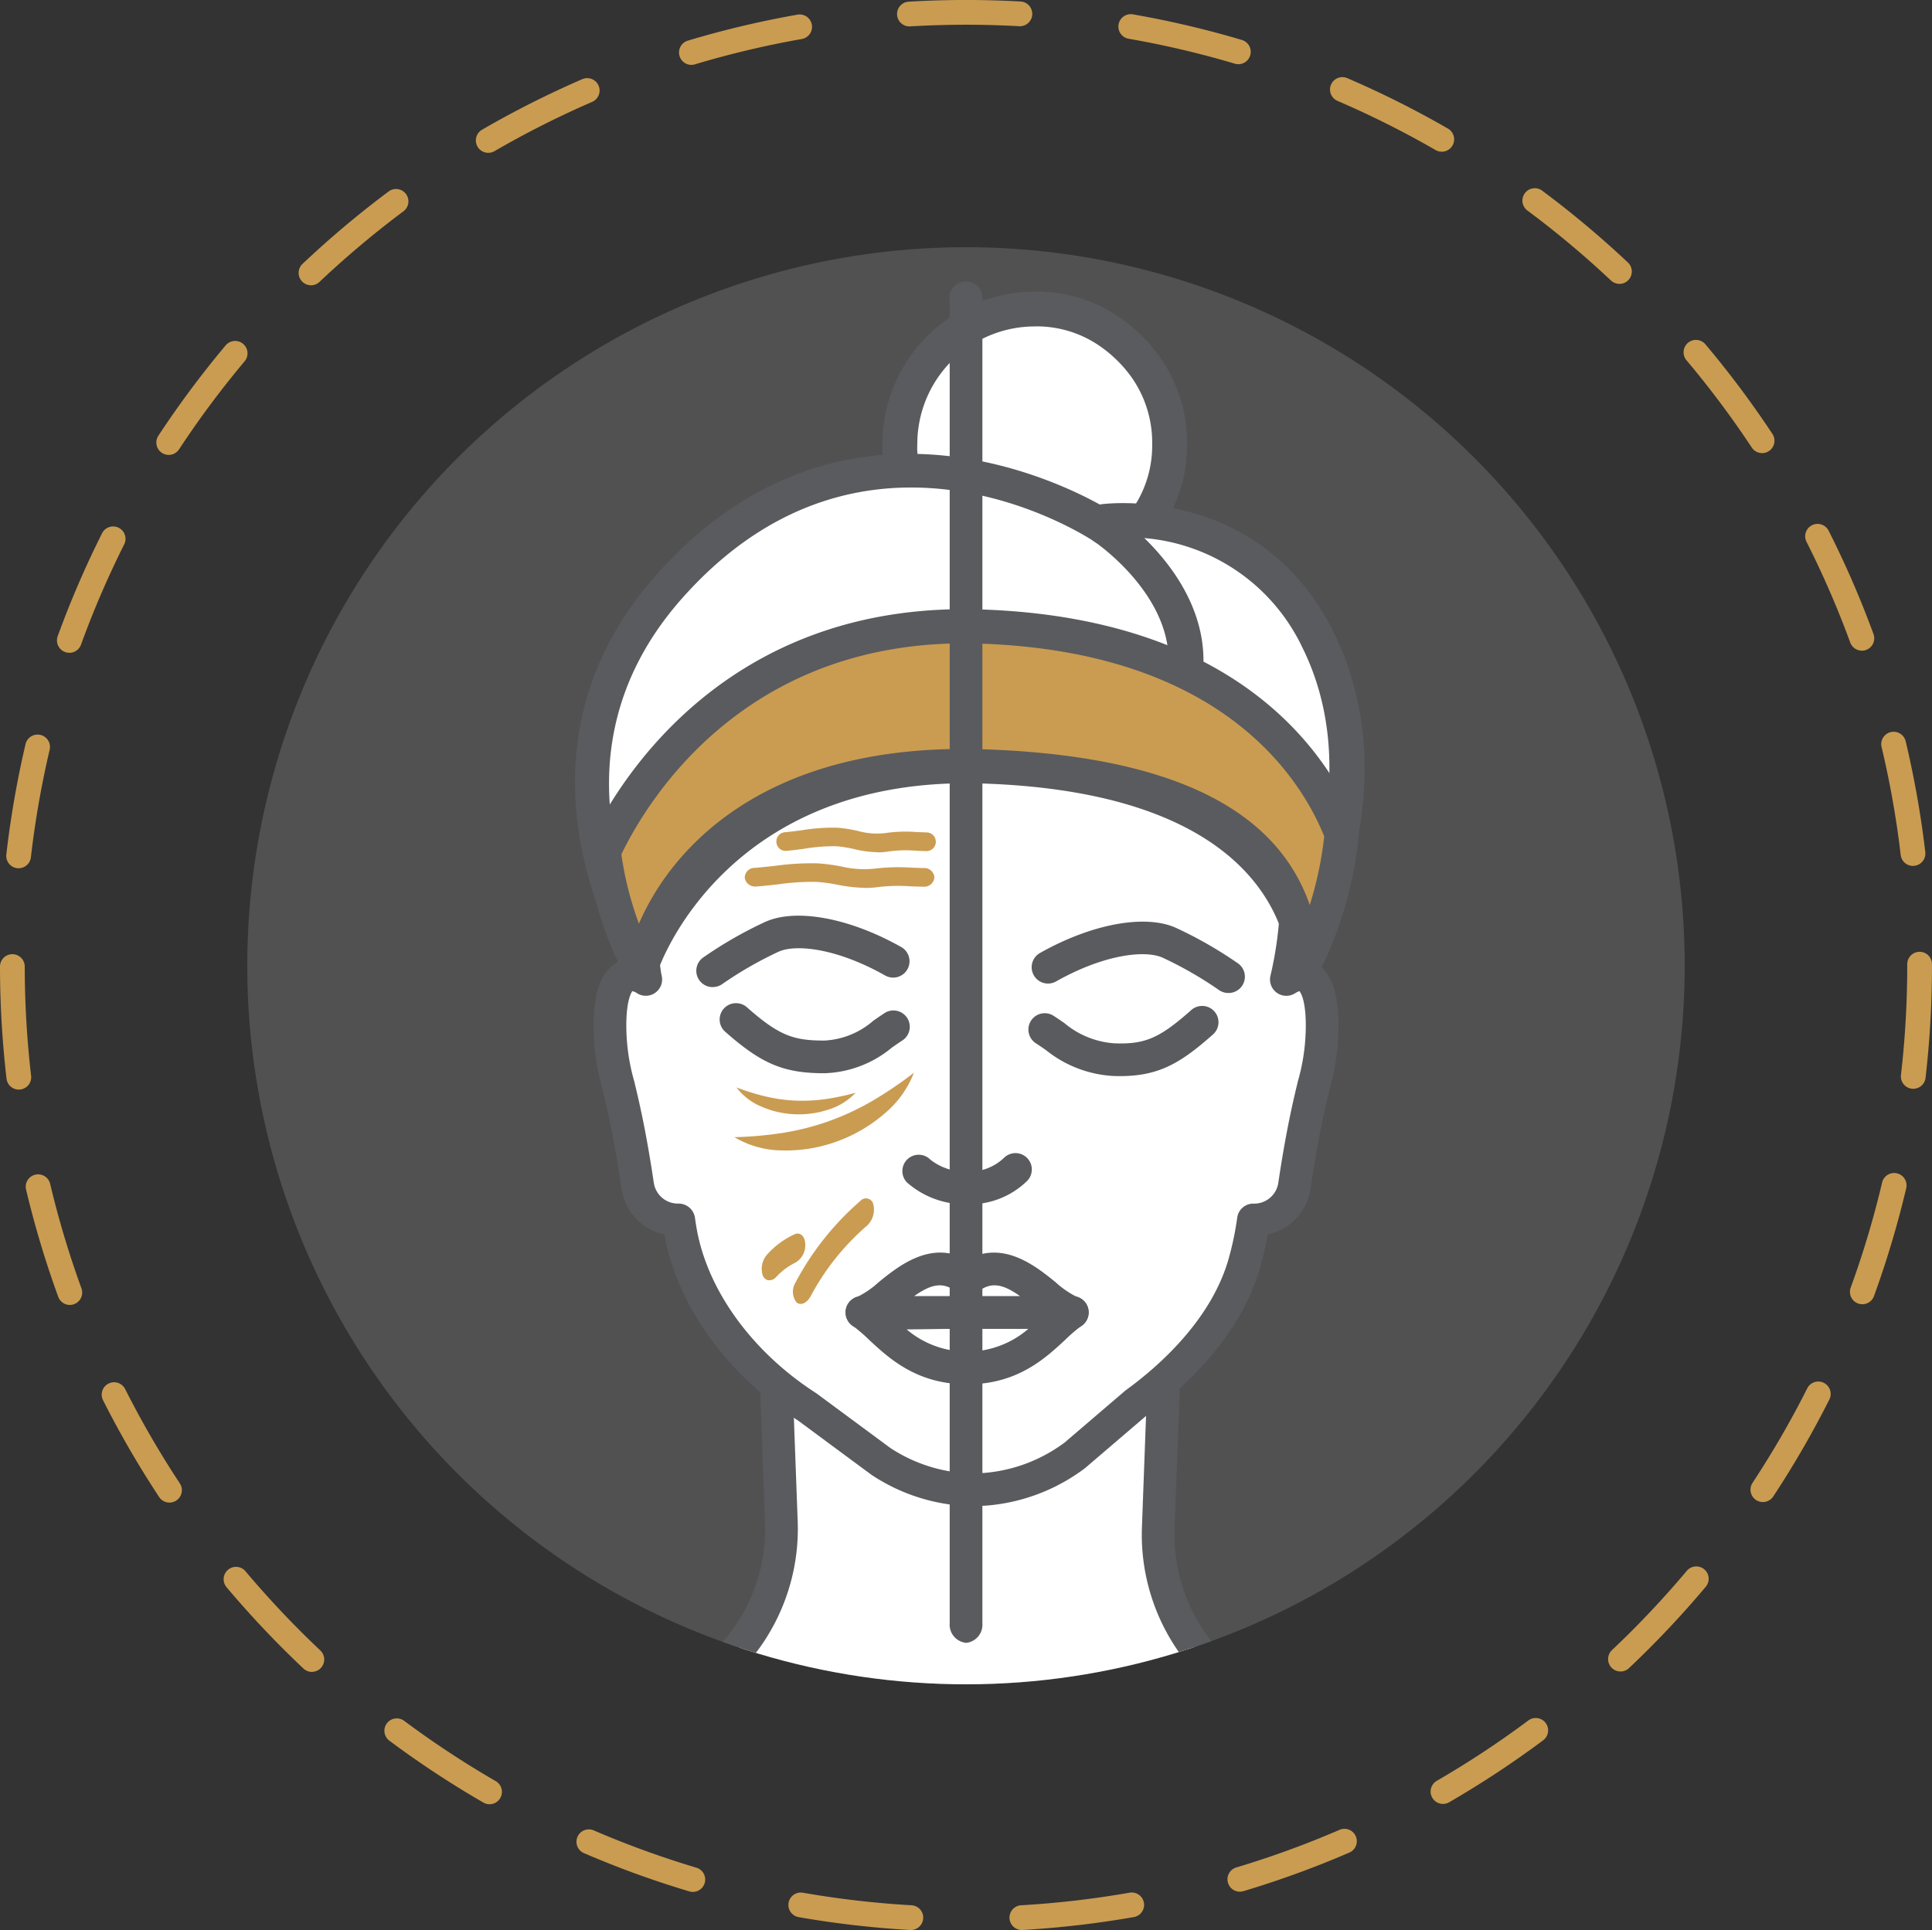 <svg id="Ícone-Peeling" xmlns="http://www.w3.org/2000/svg" xmlns:xlink="http://www.w3.org/1999/xlink" width="154" height="153.876" viewBox="0 0 154 153.876">
  <rect x="0" y="0" width="154" height="153.876" fill="#333333" stroke="none"/>
  <defs>
    <clipPath id="clip-path">
      <rect id="Retângulo_1422" data-name="Retângulo 1422" width="154" height="153.876" fill="none"/>
    </clipPath>
    <clipPath id="clip-path-3">
      <rect id="Retângulo_1419" data-name="Retângulo 1419" width="114.585" height="114.585" fill="none"/>
    </clipPath>
    <clipPath id="clip-path-4">
      <path id="Caminho_4913" data-name="Caminho 4913" d="M200.052,251.14a57.288,57.288,0,1,0,62.88-51.086,57.883,57.883,0,0,0-5.967-.309,57.3,57.3,0,0,0-56.914,51.395" transform="translate(-199.743 -199.745)" fill="none"/>
    </clipPath>
  </defs>
  <g id="Grupo_5191" data-name="Grupo 5191" clip-path="url(#clip-path)">
    <g id="Grupo_5184" data-name="Grupo 5184" transform="translate(0 0)">
      <g id="Grupo_5183" data-name="Grupo 5183" clip-path="url(#clip-path)">
        <g id="Grupo_5182" data-name="Grupo 5182" transform="translate(19.708 19.707)" opacity="0.2">
          <g id="Grupo_5181" data-name="Grupo 5181">
            <g id="Grupo_5180" data-name="Grupo 5180" clip-path="url(#clip-path-3)">
              <path id="Caminho_4910" data-name="Caminho 4910" d="M200.051,251.14a57.288,57.288,0,1,1,51.086,62.88,57.288,57.288,0,0,1-51.086-62.88" transform="translate(-199.743 -199.745)" fill="#c7c9cb"/>
            </g>
          </g>
        </g>
      </g>
    </g>
    <g id="Grupo_5187" data-name="Grupo 5187" transform="translate(19.708 19.708)">
      <g id="Grupo_5186" data-name="Grupo 5186" clip-path="url(#clip-path-4)">
        <path id="Caminho_4911" data-name="Caminho 4911" d="M527.47,1119.125a14.918,14.918,0,0,0,10.24-14.727l-.509-13.779,31.058.471-.509,13.78a14.917,14.917,0,0,0,10.24,14.727Z" transform="translate(-495.134 -1002.719)" fill="#fff"/>
        <path id="Caminho_4912" data-name="Caminho 4912" d="M566.087,1109a1.3,1.3,0,0,1-.407-.066,16.294,16.294,0,0,1-11.136-16.013l.46-12.449-28.354-.43.458,12.408a16.294,16.294,0,0,1-11.135,16.013,1.3,1.3,0,1,1-.813-2.475,13.677,13.677,0,0,0,9.345-13.441l-.509-13.78a1.3,1.3,0,0,1,1.321-1.351l31.058.471a1.3,1.3,0,0,1,1.282,1.35l-.509,13.779a13.676,13.676,0,0,0,9.345,13.442,1.3,1.3,0,0,1-.406,2.541" transform="translate(-483.23 -990.819)" fill="#5a5b5e"/>
      </g>
    </g>
    <g id="Grupo_5190" data-name="Grupo 5190" transform="translate(0 0)">
      <g id="Grupo_5189" data-name="Grupo 5189" clip-path="url(#clip-path)">
        <path id="Caminho_4914" data-name="Caminho 4914" d="M543.313,454.958a25.29,25.29,0,0,0,.715-3.429,3.285,3.285,0,0,0,3.278-2.777c1.28-8.575,2.2-8.946,2.2-12.713s-1.294-4.659-2.851-3.685a30.481,30.481,0,0,0,.793-5.775c1.057-19.088-8.354-33.542-26.325-33.542-17.577,0-30.782,14.336-26.324,33.542.633,2.726.533,4.81.793,5.775-1.557-.973-2.851-.077-2.851,3.685s.925,4.138,2.2,12.713a3.285,3.285,0,0,0,3.278,2.777q.059.429.132.854c1.015,5.9,5.338,10.978,10.108,14.049l5.871,4.341a13.6,13.6,0,0,0,6.322,2.217,14.313,14.313,0,0,0,2.063,0,13.721,13.721,0,0,0,7.059-2.691l4.873-4.171c3.683-2.674,7.362-6.588,8.656-11.175" transform="translate(-444.128 -354.258)" fill="#fff"/>
        <path id="Caminho_4915" data-name="Caminho 4915" d="M509.823,462.433c-.387,0-.774-.014-1.159-.043a14.976,14.976,0,0,1-6.931-2.42c-.023-.015-.047-.031-.069-.048l-5.838-4.317c-5.67-3.663-9.639-9.194-10.636-14.817a4.377,4.377,0,0,1-3.429-3.744c-.607-4.067-1.132-6.258-1.515-7.858a18.6,18.6,0,0,1-.7-5.047c0-2.7.61-4.347,1.864-5.042a2.481,2.481,0,0,1,.777-.273,25.534,25.534,0,0,0-.548-3.851c-2.155-9.285-.431-18.063,4.855-24.717,5.262-6.624,13.55-10.422,22.738-10.422,7.849,0,14.557,2.705,19.4,7.824,5.925,6.262,8.846,15.884,8.225,27.093a38.48,38.48,0,0,1-.434,4.1,2.473,2.473,0,0,1,.63.243c1.254.7,1.864,2.344,1.864,5.042a18.6,18.6,0,0,1-.7,5.047c-.383,1.6-.908,3.79-1.515,7.858a4.377,4.377,0,0,1-3.429,3.744,26.7,26.7,0,0,1-.6,2.624c-1.608,5.7-6.373,9.856-9.1,11.844l-4.834,4.137c-.026.022-.054.044-.081.064a15.031,15.031,0,0,1-7.733,2.937c-.362.025-.727.038-1.092.038m-6.645-4.632a12.354,12.354,0,0,0,5.679,1.99,13.082,13.082,0,0,0,1.875,0,12.417,12.417,0,0,0,6.343-2.416l4.833-4.136q.04-.034.082-.064c2.448-1.778,6.765-5.5,8.167-10.474a24.051,24.051,0,0,0,.678-3.252,1.291,1.291,0,0,1,1.3-1.125,1.941,1.941,0,0,0,1.977-1.667c.624-4.179,1.164-6.434,1.558-8.08a16.137,16.137,0,0,0,.632-4.441c0-2.268-.5-2.743-.526-2.766.02.019-.114.049-.331.185a1.3,1.3,0,0,1-1.949-1.443,29.629,29.629,0,0,0,.75-5.509c.581-10.487-2.089-19.422-7.516-25.158-4.338-4.585-10.392-7.009-17.507-7.009-8.389,0-15.933,3.44-20.7,9.438-4.782,6.019-6.329,14.012-4.357,22.507a28.516,28.516,0,0,1,.614,4.3,10.673,10.673,0,0,0,.168,1.428,1.3,1.3,0,0,1-1.949,1.443.972.972,0,0,0-.386-.166c.015.016-.472.507-.472,2.747a16.135,16.135,0,0,0,.632,4.441c.394,1.646.934,3.9,1.558,8.08a1.944,1.944,0,0,0,1.991,1.667,1.318,1.318,0,0,1,1.29,1.125q.056.407.125.811c.853,4.957,4.415,9.882,9.529,13.175.024.015.047.031.069.048Z" transform="translate(-432.227 -342.357)" fill="#5a5b5e"/>
        <path id="Caminho_4916" data-name="Caminho 4916" d="M727.185,262.43a7.3,7.3,0,0,1-.182-1.983A10.749,10.749,0,0,1,737.751,249.7a10.246,10.246,0,0,1,5.88,1.749,11.692,11.692,0,0,1,2.92,2.826,10.478,10.478,0,0,1,1.949,6.174,10.25,10.25,0,0,1-1.794,5.947c-.934,1.32-18.267.464-19.522-3.964" transform="translate(-655.272 -225.061)" fill="#fff"/>
        <path id="Caminho_4917" data-name="Caminho 4917" d="M730.2,255.677a56.709,56.709,0,0,1-7.736-.674c-5.517-.946-8.643-2.586-9.291-4.872a8.579,8.579,0,0,1-.235-2.361,12.151,12.151,0,0,1,12.137-12.137,11.591,11.591,0,0,1,6.673,2,13,13,0,0,1,3.251,3.15,11.811,11.811,0,0,1,2.213,6.988,11.588,11.588,0,0,1-2.049,6.749c-.628.887-2.684,1.159-4.963,1.159m-5.125-17.269a9.372,9.372,0,0,0-9.361,9.361,6.275,6.275,0,0,0,.13,1.6c.044.155.3.714,1.741,1.392,4.565,2.147,13.715,2.407,15.471,1.916a8.91,8.91,0,0,0,1.38-4.913,9.053,9.053,0,0,0-1.685-5.359,10.341,10.341,0,0,0-2.59-2.5,8.834,8.834,0,0,0-5.087-1.5" transform="translate(-642.595 -212.384)" fill="#5a5b5e"/>
        <path id="Caminho_4918" data-name="Caminho 4918" d="M535.854,416.032s5.6-11.421.254-22.2c-5.509-11.111-17.045-9.448-17.045-9.448v.465s-19.145-12.828-34.717,4.782c-12.107,13.692-2.486,28.988-2.486,28.988Z" transform="translate(-431.049 -342.81)" fill="#fff"/>
        <path id="Caminho_4919" data-name="Caminho 4919" d="M469.535,407.735a1.385,1.385,0,0,1-1.175-.648c-.1-.162-10.028-16.341,2.621-30.646,14-15.835,30.959-8.131,35.415-5.673a1.369,1.369,0,0,1,.143-.028c.125-.018,12.6-1.669,18.487,10.2,5.585,11.265-.01,22.938-.251,23.429a1.388,1.388,0,0,1-2.492-1.221c.085-.176,5.208-10.99.257-20.975a15.342,15.342,0,0,0-14.694-8.763,1.388,1.388,0,0,1-1.88.317c-.741-.494-18.343-11.921-32.9,4.549-11.253,12.726-2.719,26.742-2.35,27.332a1.388,1.388,0,0,1-1.176,2.124" transform="translate(-418.725 -330.54)" fill="#5a5b5e"/>
        <path id="Caminho_4920" data-name="Caminho 4920" d="M885.893,425.414a1.388,1.388,0,0,1-1.388-1.389c0-5.483-5.85-9.452-5.909-9.492a1.388,1.388,0,0,1,1.534-2.313c.292.194,7.155,4.819,7.151,11.806a1.388,1.388,0,0,1-1.388,1.387" transform="translate(-791.351 -371.341)" fill="#5a5b5e"/>
        <path id="Caminho_4921" data-name="Caminho 4921" d="M546.541,522.624c-2.615-6.823-10.252-15.916-28.768-16.539-17.57-.591-26.579,10.525-30.018,17.867l-.04.045a26.993,26.993,0,0,0,2.936,9.381S495.3,515.262,517,515.992c21.256.715,26,12.352,26.612,16.184l.2.3a29.762,29.762,0,0,0,2.73-9.855" transform="translate(-439.594 -456.132)" fill="#ca9c51"/>
        <path id="Caminho_4922" data-name="Caminho 4922" d="M478.155,522.289a1.362,1.362,0,0,1-1.112-.644,28.135,28.135,0,0,1-3.13-9.932,1.362,1.362,0,0,1,.225-.933c2.24-4.708,10.833-19.194,31.231-18.508,21.322.717,28.079,12.416,29.994,17.413a1.363,1.363,0,0,1,.084.618,31.28,31.28,0,0,1-2.867,10.334,1.363,1.363,0,0,1-2.353.147l-.2-.3a1.367,1.367,0,0,1-.212-.541c-.656-4.086-4.346-13.122-24.313-13.793-20.333-.684-25.76,14.308-25.981,15.132a1.363,1.363,0,0,1-1.363,1.01M476.673,511.8a26.9,26.9,0,0,0,1.4,5.522c2.664-6.173,10.253-14.477,27.515-13.9,17.723.6,23.873,6.444,25.958,12.407a28.772,28.772,0,0,0,1.152-5.466c-1.873-4.639-8.154-14.72-27.424-15.367-18.534-.623-26.443,12.338-28.6,16.8" transform="translate(-427.144 -443.68)" fill="#5a5b5e"/>
        <path id="Caminho_4923" data-name="Caminho 4923" d="M72.613,153.877l-.057,0a77.451,77.451,0,0,1-8.893-1.025A.987.987,0,1,1,64,150.906a75.481,75.481,0,0,0,8.666,1,.987.987,0,0,1-.055,1.972m8.836,0a.987.987,0,0,1-.056-1.972,75.509,75.509,0,0,0,8.665-1.006.987.987,0,0,1,.341,1.944,77.488,77.488,0,0,1-8.892,1.032l-.058,0m-26.219-3.035a.985.985,0,0,1-.282-.041,76.75,76.75,0,0,1-8.419-3.06.987.987,0,0,1,.782-1.812,74.744,74.744,0,0,0,8.2,2.981.987.987,0,0,1-.282,1.932m43.6-.018a.987.987,0,0,1-.282-1.932,74.758,74.758,0,0,0,8.2-2.986.987.987,0,1,1,.783,1.811,76.716,76.716,0,0,1-8.413,3.065.987.987,0,0,1-.283.042m-59.81-6.973a.982.982,0,0,1-.493-.133,77.415,77.415,0,0,1-7.48-4.924.987.987,0,1,1,1.179-1.583,75.439,75.439,0,0,0,7.288,4.8.987.987,0,0,1-.495,1.841m76.006-.026a.987.987,0,0,1-.5-1.841,75.45,75.45,0,0,0,7.281-4.8.987.987,0,1,1,1.18,1.582,77.4,77.4,0,0,1-7.473,4.926.982.982,0,0,1-.493.133M24.864,133.3a.983.983,0,0,1-.677-.269,77.71,77.71,0,0,1-6.148-6.507.987.987,0,0,1,1.51-1.27,75.756,75.756,0,0,0,5.991,6.342.987.987,0,0,1-.677,1.7m104.3-.03a.987.987,0,0,1-.677-1.7,75.793,75.793,0,0,0,5.988-6.346.987.987,0,0,1,1.511,1.269A77.774,77.774,0,0,1,129.845,133a.984.984,0,0,1-.677.269M13.51,119.8a.986.986,0,0,1-.824-.443A77.222,77.222,0,0,1,8.2,111.612a.987.987,0,0,1,1.762-.888,75.232,75.232,0,0,0,4.372,7.545.987.987,0,0,1-.823,1.53m127.007-.041a.987.987,0,0,1-.823-1.53,75.234,75.234,0,0,0,4.37-7.553.987.987,0,0,1,1.763.887,77.23,77.23,0,0,1-4.484,7.752.986.986,0,0,1-.825.444M5.57,104.043a.987.987,0,0,1-.927-.649,76.666,76.666,0,0,1-2.571-8.577.987.987,0,0,1,1.92-.455,74.723,74.723,0,0,0,2.5,8.355.987.987,0,0,1-.927,1.325m142.881-.055a.987.987,0,0,1-.927-1.324,74.726,74.726,0,0,0,2.5-8.362.987.987,0,1,1,1.921.453,76.717,76.717,0,0,1-2.565,8.583.987.987,0,0,1-.927.65M1.5,86.873A.987.987,0,0,1,.52,86,78.135,78.135,0,0,1,0,77.065a.987.987,0,0,1,.986-.988h0a.987.987,0,0,1,.987.986,76.138,76.138,0,0,0,.507,8.709.987.987,0,0,1-.866,1.094,1.014,1.014,0,0,1-.115.007m151.009-.063a1,1,0,0,1-.115-.007.987.987,0,0,1-.867-1.094,76.154,76.154,0,0,0,.5-8.709v-.125a.987.987,0,0,1,.985-.988h0a.987.987,0,0,1,.987.985V77a78.116,78.116,0,0,1-.513,8.937.987.987,0,0,1-.979.873M1.487,69.227a1,1,0,0,1-.114-.007.987.987,0,0,1-.868-1.093,77.052,77.052,0,0,1,1.537-8.82.987.987,0,0,1,1.921.452,75.071,75.071,0,0,0-1.5,8.593.987.987,0,0,1-.979.874m151-.187a.987.987,0,0,1-.979-.872,75.075,75.075,0,0,0-1.519-8.589.987.987,0,1,1,1.92-.457,77.056,77.056,0,0,1,1.559,8.816.987.987,0,0,1-.981,1.1M5.528,52.046A.987.987,0,0,1,4.6,50.723,76.871,76.871,0,0,1,8.145,42.5a.987.987,0,0,1,1.764.885A74.868,74.868,0,0,0,6.456,51.4a.987.987,0,0,1-.927.65m142.881-.173a.987.987,0,0,1-.927-.648,74.861,74.861,0,0,0-3.471-8,.987.987,0,1,1,1.761-.89,76.878,76.878,0,0,1,3.563,8.215.987.987,0,0,1-.926,1.326M13.447,36.27a.987.987,0,0,1-.823-1.529,77.535,77.535,0,0,1,5.346-7.183.987.987,0,1,1,1.512,1.268,75.574,75.574,0,0,0-5.21,7,.986.986,0,0,1-.825.444m127.011-.145a.985.985,0,0,1-.824-.443A75.622,75.622,0,0,0,134.41,28.7a.987.987,0,0,1,1.509-1.271,77.58,77.58,0,0,1,5.361,7.168.987.987,0,0,1-.822,1.531M24.787,22.745a.987.987,0,0,1-.678-1.7,77.713,77.713,0,0,1,6.849-5.764.987.987,0,1,1,1.181,1.581,75.691,75.691,0,0,0-6.675,5.617.983.983,0,0,1-.678.27m104.3-.117a.983.983,0,0,1-.676-.268,75.7,75.7,0,0,0-6.689-5.6.987.987,0,0,1,1.177-1.583,77.687,77.687,0,0,1,6.864,5.75.987.987,0,0,1-.676,1.705M38.922,12.185a.987.987,0,0,1-.5-1.84,77.043,77.043,0,0,1,7.99-4.031A.987.987,0,0,1,47.2,8.125a75.072,75.072,0,0,0-7.784,3.927.981.981,0,0,1-.494.133m76-.089a.983.983,0,0,1-.492-.132,75.025,75.025,0,0,0-7.8-3.912.987.987,0,1,1,.78-1.813,77,77,0,0,1,8.006,4.015.987.987,0,0,1-.494,1.842M55.11,5.174a.987.987,0,0,1-.283-1.932,76.755,76.755,0,0,1,8.711-2.068.987.987,0,1,1,.343,1.943,74.864,74.864,0,0,0-8.487,2.014.982.982,0,0,1-.284.042m43.6-.054a.987.987,0,0,1-.282-.041,74.837,74.837,0,0,0-8.492-1.993.987.987,0,0,1,.338-1.944A76.8,76.8,0,0,1,98.99,3.187.987.987,0,0,1,98.71,5.12M72.486,2.106A.987.987,0,0,1,72.429.134C73.941.046,75.479,0,77,0c1.457,0,2.931.041,4.38.123a.987.987,0,0,1-.111,1.97c-1.412-.079-2.849-.119-4.27-.119-1.483,0-2.982.044-4.456.13l-.059,0" transform="translate(0 -0.001)" fill="#ca9c51"/>
        <path id="Caminho_4924" data-name="Caminho 4924" d="M849.137,750.447a1.3,1.3,0,0,1-.708-.211,30.279,30.279,0,0,0-4.536-2.609c-1.377-.613-4.621-.28-8.487,1.9a1.3,1.3,0,0,1-1.28-2.269c4.112-2.319,8.361-3.108,10.826-2.011a32.654,32.654,0,0,1,4.9,2.8,1.3,1.3,0,0,1-.711,2.4" transform="translate(-751.229 -671.277)" fill="#5a5b5e"/>
        <path id="Caminho_4925" data-name="Caminho 4925" d="M844.663,812.868a1.3,1.3,0,0,1,.865,2.278c-2.7,2.389-4.483,3.433-7.944,3.307a9.388,9.388,0,0,1-5.383-2.078c-.259-.178-.518-.357-.785-.529a1.3,1.3,0,0,1,1.411-2.19c.29.187.572.381.854.575a6.937,6.937,0,0,0,4,1.618c2.443.088,3.587-.407,6.121-2.653a1.3,1.3,0,0,1,.864-.328" transform="translate(-748.845 -732.666)" fill="#5a5b5e"/>
        <path id="Caminho_4926" data-name="Caminho 4926" d="M563.985,745.678a1.3,1.3,0,0,1-.711-2.4,32.661,32.661,0,0,1,4.9-2.805c2.465-1.1,6.714-.308,10.826,2.011a1.3,1.3,0,0,1-1.28,2.269c-3.866-2.18-7.109-2.513-8.487-1.9a30.274,30.274,0,0,0-4.536,2.61,1.3,1.3,0,0,1-.709.211" transform="translate(-507.164 -666.978)" fill="#5a5b5e"/>
        <path id="Caminho_4927" data-name="Caminho 4927" d="M582.795,810.643a1.3,1.3,0,0,1,.864.328c2.579,2.286,3.746,2.652,6.169,2.652a6.425,6.425,0,0,0,3.9-1.579c.3-.209.6-.417.9-.614a1.3,1.3,0,1,1,1.411,2.19c-.279.18-.551.37-.825.561a8.831,8.831,0,0,1-5.389,2.047c-3.232,0-5-.742-7.9-3.308a1.3,1.3,0,0,1,.865-2.278" transform="translate(-524.118 -730.66)" fill="#5a5b5e"/>
        <path id="Caminho_4928" data-name="Caminho 4928" d="M734.2,937.061a7.01,7.01,0,0,1-4.788-1.737,1.3,1.3,0,1,1,1.867-1.817,4.5,4.5,0,0,0,2.928.949,1.3,1.3,0,0,1-.007,2.605" transform="translate(-657.115 -841.046)" fill="#5a5b5e"/>
        <path id="Caminho_4929" data-name="Caminho 4929" d="M769.451,935.872H769.4a1.3,1.3,0,0,1,.007-2.605h.04a3.986,3.986,0,0,0,2.89-1.083,1.3,1.3,0,1,1,1.859,1.826,6.558,6.558,0,0,1-4.75,1.863" transform="translate(-692.323 -839.857)" fill="#5a5b5e"/>
        <path id="Caminho_4930" data-name="Caminho 4930" d="M704.851,1060.518c-3.7.009-5.79.113-8.37,0,1.88,1.3,3.75,4.43,8.37,4.43s6.489-3.133,8.37-4.43c-1.155,0-4.665.009-8.37,0" transform="translate(-627.762 -955.881)" fill="#fff"/>
        <path id="Caminho_4931" data-name="Caminho 4931" d="M692.95,1054.349c-4,0-6.217-2.062-7.836-3.568a12.42,12.42,0,0,0-1.273-1.092,1.3,1.3,0,0,1,.8-2.374c1.658.073,3.12.054,4.97.029.979-.013,2.064-.027,3.34-.03,2.794.007,5.472,0,7.117,0h1.256a1.3,1.3,0,0,1,.739,2.375,12.41,12.41,0,0,0-1.273,1.092c-1.619,1.506-3.836,3.568-7.836,3.568m-4.828-4.382a7.451,7.451,0,0,0,9.71-.044c-1.434,0-3.136,0-4.882,0-1.264,0-2.339.017-3.309.03-.533.007-1.035.014-1.519.018" transform="translate(-615.861 -943.979)" fill="#5a5b5e"/>
        <path id="Caminho_4932" data-name="Caminho 4932" d="M704.852,1026.249c-3.455-2.719-6.324,2.077-8.37,2.634h16.74c-2.046-.558-4.915-5.354-8.37-2.634" transform="translate(-627.763 -924.246)" fill="#fff"/>
        <path id="Caminho_4933" data-name="Caminho 4933" d="M701.322,1018.258h-16.74a1.3,1.3,0,0,1-.343-2.56,7.053,7.053,0,0,0,1.645-1.138c1.6-1.3,4.182-3.393,7.067-1.8,2.885-1.591,5.469.505,7.067,1.8a7.056,7.056,0,0,0,1.646,1.138,1.3,1.3,0,0,1-.343,2.56m-12.585-2.605h8.43c-1.358-.956-2.3-1.184-3.409-.308a1.3,1.3,0,0,1-1.611,0c-1.113-.876-2.051-.648-3.409.308" transform="translate(-615.863 -912.319)" fill="#5a5b5e"/>
        <path id="Caminho_4934" data-name="Caminho 4934" d="M780.41,243.359v0Z" transform="translate(-703.41 -219.348)" fill="#ca9c51"/>
        <path id="Caminho_4935" data-name="Caminho 4935" d="M768.509,335.966a1.457,1.457,0,0,1-1.3-1.572V229a1.326,1.326,0,1,1,2.606,0v105.4a1.457,1.457,0,0,1-1.3,1.572" transform="translate(-691.509 -204.986)" fill="#5a5b5e"/>
        <path id="Caminho_4936" data-name="Caminho 4936" d="M635.329,670.6a8.8,8.8,0,0,1-1.881-.254,9.53,9.53,0,0,0-1.4-.225,14.12,14.12,0,0,0-2.577.2c-.481.065-.978.132-1.437.168a.73.73,0,0,1-.776-.685.738.738,0,0,1,.664-.8c.422-.034.878-.1,1.362-.16a15.016,15.016,0,0,1,2.853-.2,10.759,10.759,0,0,1,1.6.252,5.7,5.7,0,0,0,2.23.171,10.994,10.994,0,0,1,2.453-.08c.268.012.546.025.844.032a.746.746,0,0,1-.015,1.49h-.015c-.315-.007-.6-.02-.879-.033a9.612,9.612,0,0,0-2.163.063,5.348,5.348,0,0,1-.864.07" transform="translate(-565.37 -602.65)" fill="#ca9c51"/>
        <path id="Caminho_4937" data-name="Caminho 4937" d="M611.244,699.379a12.343,12.343,0,0,1-2.238-.254,13.361,13.361,0,0,0-1.662-.224,19.89,19.89,0,0,0-3.066.2c-.572.065-1.164.132-1.71.168a.831.831,0,0,1-.923-.685.787.787,0,0,1,.79-.8c.5-.034,1.045-.1,1.621-.16a21.2,21.2,0,0,1,3.393-.2,15.1,15.1,0,0,1,1.9.252,8.026,8.026,0,0,0,2.653.171,15.548,15.548,0,0,1,2.919-.08c.319.013.65.026,1,.032a.8.8,0,0,1,.841.76.811.811,0,0,1-.858.729h-.018c-.375-.007-.716-.02-1.046-.033a13.6,13.6,0,0,0-2.573.063,7.526,7.526,0,0,1-1.028.07" transform="translate(-542.281 -628.591)" fill="#ca9c51"/>
        <path id="Caminho_4938" data-name="Caminho 4938" d="M641.116,976.747a.512.512,0,0,1-.186-.1,1.4,1.4,0,0,1-.079-1.589,22.571,22.571,0,0,1,5.166-6.5.6.6,0,0,1,1.044.315,1.749,1.749,0,0,1-.5,1.646,19.564,19.564,0,0,0-4.481,5.593c-.246.487-.644.733-.967.636" transform="translate(-577.439 -872.809)" fill="#ca9c51"/>
        <path id="Caminho_4939" data-name="Caminho 4939" d="M615.768,1000.524a.634.634,0,0,1-.394-.422,1.739,1.739,0,0,1,.411-1.666,6.681,6.681,0,0,1,2.18-1.583c.452-.162.816.218.815.852a1.585,1.585,0,0,1-.812,1.44,5.239,5.239,0,0,0-1.514,1.138.7.7,0,0,1-.686.24" transform="translate(-554.592 -898.464)" fill="#ca9c51"/>
        <path id="Caminho_4940" data-name="Caminho 4940" d="M593.313,872.024a29.924,29.924,0,0,0,3.939-.356,20.709,20.709,0,0,0,3.64-.938,21.177,21.177,0,0,0,3.418-1.6,31.354,31.354,0,0,0,3.309-2.242,7.97,7.97,0,0,1-2.358,3.27,12,12,0,0,1-3.817,2.222,11.77,11.77,0,0,1-4.326.7,7.536,7.536,0,0,1-3.806-1.056" transform="translate(-534.773 -781.358)" fill="#ca9c51"/>
        <path id="Caminho_4941" data-name="Caminho 4941" d="M595.058,878.753a18.7,18.7,0,0,0,2.363.727,12.947,12.947,0,0,0,2.327.32,13.221,13.221,0,0,0,2.355-.114,19.553,19.553,0,0,0,2.445-.513,4.98,4.98,0,0,1-2.138,1.333,7.5,7.5,0,0,1-2.734.381,7.359,7.359,0,0,1-2.667-.621,4.712,4.712,0,0,1-1.952-1.512" transform="translate(-536.346 -792.05)" fill="#ca9c51"/>
      </g>
    </g>
  </g>
</svg>
